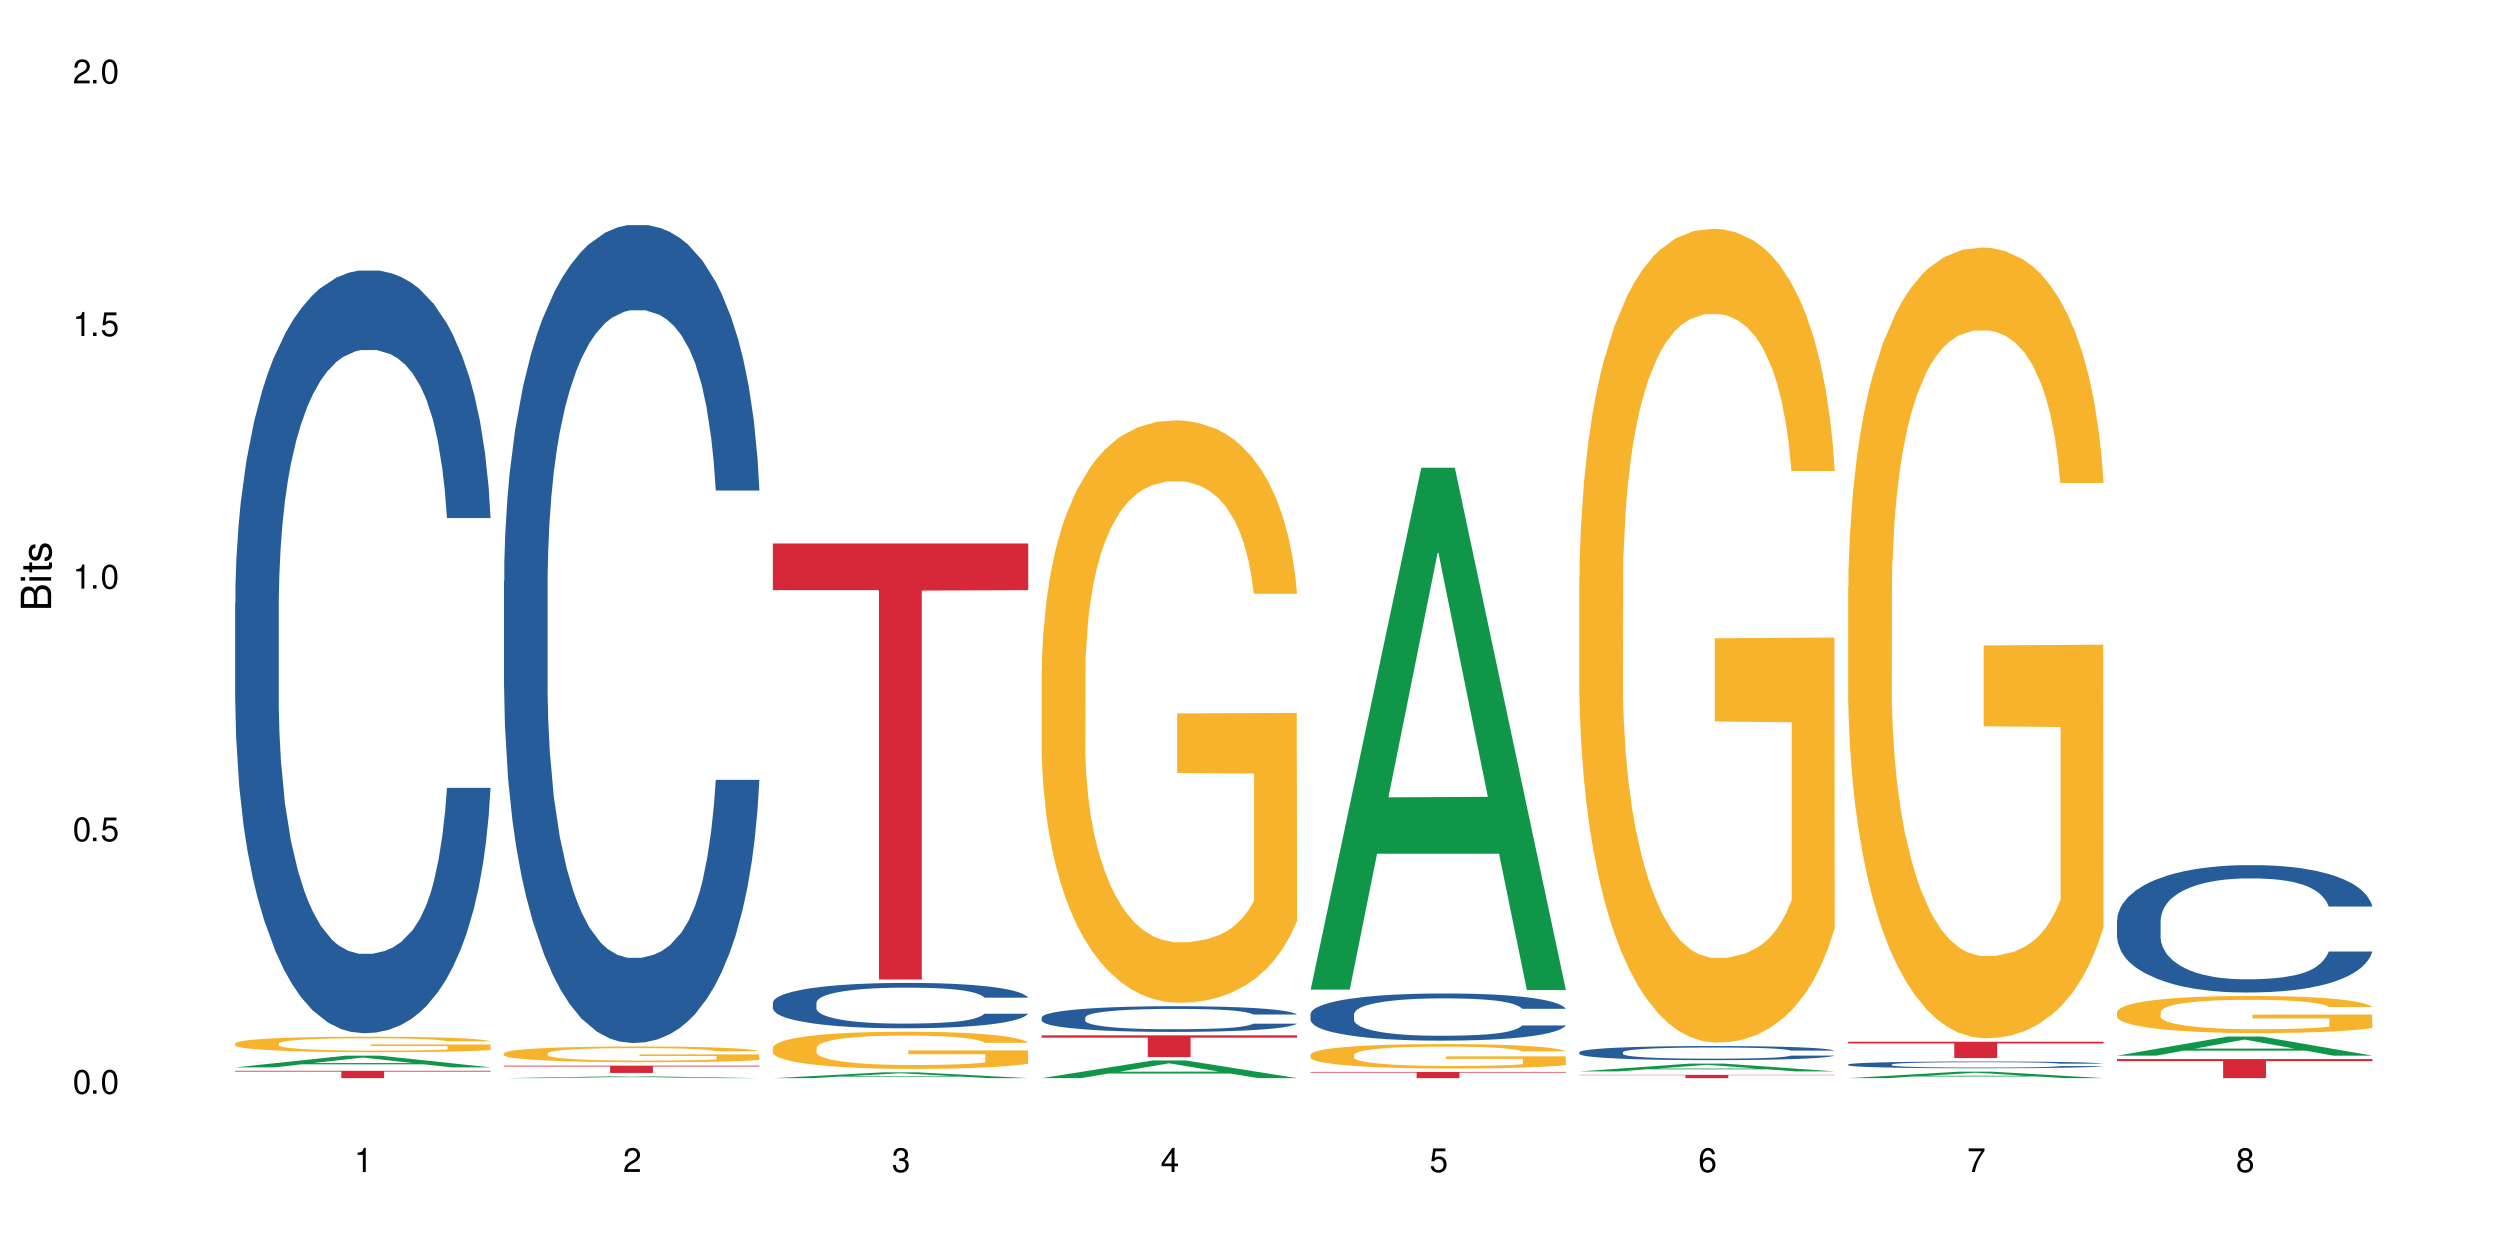 <?xml version="1.0" encoding="UTF-8"?>
<svg xmlns="http://www.w3.org/2000/svg" xmlns:xlink="http://www.w3.org/1999/xlink" width="720" height="360" viewBox="0 0 720 360">
<defs>
<g>
<g id="glyph-0-0">
</g>
<g id="glyph-0-1">
<path d="M 2.641 -6.938 C 2 -6.938 1.422 -6.656 1.078 -6.172 C 0.641 -5.562 0.406 -4.641 0.406 -3.359 C 0.406 -1.016 1.188 0.219 2.641 0.219 C 4.078 0.219 4.859 -1.016 4.859 -3.297 C 4.859 -4.641 4.656 -5.547 4.203 -6.172 C 3.844 -6.656 3.281 -6.938 2.641 -6.938 Z M 2.641 -6.188 C 3.547 -6.188 4 -5.25 4 -3.375 C 4 -1.406 3.562 -0.484 2.625 -0.484 C 1.734 -0.484 1.281 -1.438 1.281 -3.344 C 1.281 -5.25 1.734 -6.188 2.641 -6.188 Z M 2.641 -6.188 "/>
</g>
<g id="glyph-0-2">
<path d="M 1.828 -1 L 0.828 -1 L 0.828 0 L 1.828 0 Z M 1.828 -1 "/>
</g>
<g id="glyph-0-3">
<path d="M 4.562 -6.797 L 1.062 -6.797 L 0.547 -3.094 L 1.328 -3.094 C 1.719 -3.562 2.047 -3.734 2.578 -3.734 C 3.484 -3.734 4.062 -3.109 4.062 -2.094 C 4.062 -1.125 3.484 -0.531 2.578 -0.531 C 1.828 -0.531 1.375 -0.906 1.188 -1.672 L 0.328 -1.672 C 0.453 -1.109 0.547 -0.844 0.75 -0.594 C 1.125 -0.078 1.828 0.219 2.594 0.219 C 3.969 0.219 4.922 -0.781 4.922 -2.219 C 4.922 -3.562 4.031 -4.484 2.719 -4.484 C 2.25 -4.484 1.859 -4.359 1.469 -4.062 L 1.734 -5.969 L 4.562 -5.969 Z M 4.562 -6.797 "/>
</g>
<g id="glyph-0-4">
<path d="M 2.484 -4.938 L 2.484 0 L 3.328 0 L 3.328 -6.938 L 2.766 -6.938 C 2.469 -5.875 2.281 -5.734 0.984 -5.562 L 0.984 -4.938 Z M 2.484 -4.938 "/>
</g>
<g id="glyph-0-5">
<path d="M 4.859 -0.828 L 1.281 -0.828 C 1.359 -1.406 1.672 -1.781 2.5 -2.281 L 3.469 -2.828 C 4.406 -3.344 4.906 -4.062 4.906 -4.906 C 4.906 -5.484 4.672 -6.031 4.266 -6.406 C 3.859 -6.766 3.375 -6.938 2.719 -6.938 C 1.859 -6.938 1.219 -6.625 0.844 -6.031 C 0.609 -5.672 0.5 -5.234 0.484 -4.531 L 1.328 -4.531 C 1.359 -5.016 1.406 -5.281 1.531 -5.516 C 1.75 -5.938 2.188 -6.203 2.703 -6.203 C 3.469 -6.203 4.031 -5.641 4.031 -4.891 C 4.031 -4.344 3.719 -3.859 3.125 -3.516 L 2.234 -3 C 0.812 -2.172 0.406 -1.531 0.328 -0.016 L 4.859 -0.016 Z M 4.859 -0.828 "/>
</g>
<g id="glyph-0-6">
<path d="M 2.125 -3.188 L 2.578 -3.188 C 3.5 -3.188 3.984 -2.766 3.984 -1.922 C 3.984 -1.062 3.469 -0.531 2.594 -0.531 C 1.656 -0.531 1.203 -1 1.156 -2.016 L 0.312 -2.016 C 0.344 -1.453 0.438 -1.094 0.609 -0.781 C 0.953 -0.109 1.625 0.219 2.547 0.219 C 3.953 0.219 4.859 -0.625 4.859 -1.938 C 4.859 -2.828 4.516 -3.297 3.703 -3.594 C 4.344 -3.844 4.656 -4.328 4.656 -5.031 C 4.656 -6.219 3.875 -6.938 2.578 -6.938 C 1.203 -6.938 0.484 -6.172 0.453 -4.703 L 1.297 -4.703 C 1.312 -5.125 1.344 -5.359 1.453 -5.578 C 1.641 -5.969 2.062 -6.203 2.594 -6.203 C 3.344 -6.203 3.797 -5.75 3.797 -5 C 3.797 -4.516 3.609 -4.219 3.25 -4.047 C 3.016 -3.953 2.703 -3.922 2.125 -3.906 Z M 2.125 -3.188 "/>
</g>
<g id="glyph-0-7">
<path d="M 3.141 -1.672 L 3.141 0 L 3.984 0 L 3.984 -1.672 L 4.984 -1.672 L 4.984 -2.438 L 3.984 -2.438 L 3.984 -6.938 L 3.359 -6.938 L 0.266 -2.578 L 0.266 -1.672 Z M 3.141 -2.438 L 1 -2.438 L 3.141 -5.5 Z M 3.141 -2.438 "/>
</g>
<g id="glyph-0-8">
<path d="M 4.781 -5.125 C 4.609 -6.266 3.891 -6.938 2.844 -6.938 C 2.094 -6.938 1.422 -6.578 1.031 -5.953 C 0.594 -5.266 0.406 -4.422 0.406 -3.172 C 0.406 -2 0.578 -1.25 0.984 -0.641 C 1.359 -0.078 1.953 0.219 2.703 0.219 C 3.984 0.219 4.922 -0.75 4.922 -2.094 C 4.922 -3.375 4.062 -4.281 2.844 -4.281 C 2.172 -4.281 1.641 -4.031 1.281 -3.516 C 1.281 -5.234 1.828 -6.188 2.797 -6.188 C 3.391 -6.188 3.797 -5.797 3.938 -5.125 Z M 2.734 -3.531 C 3.547 -3.531 4.062 -2.953 4.062 -2.031 C 4.062 -1.156 3.484 -0.531 2.703 -0.531 C 1.922 -0.531 1.328 -1.188 1.328 -2.078 C 1.328 -2.938 1.906 -3.531 2.734 -3.531 Z M 2.734 -3.531 "/>
</g>
<g id="glyph-0-9">
<path d="M 4.984 -6.797 L 0.438 -6.797 L 0.438 -5.969 L 4.109 -5.969 C 2.5 -3.656 1.828 -2.234 1.328 0 L 2.219 0 C 2.594 -2.172 3.453 -4.047 4.984 -6.094 Z M 4.984 -6.797 "/>
</g>
<g id="glyph-0-10">
<path d="M 3.75 -3.656 C 4.469 -4.094 4.688 -4.438 4.688 -5.078 C 4.688 -6.172 3.844 -6.938 2.641 -6.938 C 1.438 -6.938 0.594 -6.172 0.594 -5.094 C 0.594 -4.438 0.812 -4.094 1.516 -3.656 C 0.734 -3.266 0.359 -2.703 0.359 -1.922 C 0.359 -0.656 1.281 0.219 2.641 0.219 C 3.984 0.219 4.922 -0.656 4.922 -1.922 C 4.922 -2.703 4.531 -3.266 3.75 -3.656 Z M 2.641 -6.188 C 3.359 -6.188 3.812 -5.75 3.812 -5.062 C 3.812 -4.406 3.344 -3.984 2.641 -3.984 C 1.922 -3.984 1.453 -4.406 1.453 -5.078 C 1.453 -5.75 1.922 -6.188 2.641 -6.188 Z M 2.641 -3.266 C 3.484 -3.266 4.062 -2.719 4.062 -1.906 C 4.062 -1.078 3.484 -0.531 2.625 -0.531 C 1.797 -0.531 1.219 -1.094 1.219 -1.906 C 1.219 -2.719 1.781 -3.266 2.641 -3.266 Z M 2.641 -3.266 "/>
</g>
<g id="glyph-1-0">
</g>
<g id="glyph-1-1">
<path d="M 0 -0.953 L 0 -4.891 C 0 -5.719 -0.234 -6.344 -0.734 -6.797 C -1.188 -7.234 -1.812 -7.469 -2.5 -7.469 C -3.547 -7.469 -4.188 -7 -4.625 -5.875 C -4.984 -6.688 -5.625 -7.094 -6.531 -7.094 C -7.172 -7.094 -7.734 -6.859 -8.141 -6.391 C -8.562 -5.922 -8.75 -5.344 -8.75 -4.5 L -8.75 -0.953 Z M -4.984 -2.062 L -7.766 -2.062 L -7.766 -4.219 C -7.766 -4.844 -7.688 -5.203 -7.453 -5.5 C -7.219 -5.812 -6.859 -5.969 -6.375 -5.969 C -5.891 -5.969 -5.531 -5.812 -5.297 -5.5 C -5.062 -5.203 -4.984 -4.844 -4.984 -4.219 Z M -0.984 -2.062 L -4 -2.062 L -4 -4.781 C -4 -5.766 -3.438 -6.359 -2.484 -6.359 C -1.547 -6.359 -0.984 -5.766 -0.984 -4.781 Z M -0.984 -2.062 "/>
</g>
<g id="glyph-1-2">
<path d="M -6.281 -1.797 L -6.281 -0.797 L 0 -0.797 L 0 -1.797 Z M -8.75 -1.797 L -8.75 -0.797 L -7.484 -0.797 L -7.484 -1.797 Z M -8.75 -1.797 "/>
</g>
<g id="glyph-1-3">
<path d="M -6.281 -3.047 L -6.281 -2.016 L -8.016 -2.016 L -8.016 -1.016 L -6.281 -1.016 L -6.281 -0.172 L -5.469 -0.172 L -5.469 -1.016 L -0.719 -1.016 C -0.078 -1.016 0.281 -1.453 0.281 -2.234 C 0.281 -2.5 0.25 -2.719 0.188 -3.047 L -0.641 -3.047 C -0.609 -2.906 -0.594 -2.766 -0.594 -2.562 C -0.594 -2.141 -0.719 -2.016 -1.156 -2.016 L -5.469 -2.016 L -5.469 -3.047 Z M -6.281 -3.047 "/>
</g>
<g id="glyph-1-4">
<path d="M -4.531 -5.25 C -5.766 -5.25 -6.469 -4.422 -6.469 -2.969 C -6.469 -1.516 -5.719 -0.562 -4.547 -0.562 C -3.562 -0.562 -3.094 -1.062 -2.734 -2.562 L -2.516 -3.484 C -2.344 -4.188 -2.094 -4.469 -1.641 -4.469 C -1.047 -4.469 -0.641 -3.875 -0.641 -3 C -0.641 -2.453 -0.797 -2 -1.062 -1.75 C -1.25 -1.594 -1.422 -1.531 -1.875 -1.469 L -1.875 -0.406 C -0.422 -0.453 0.281 -1.266 0.281 -2.922 C 0.281 -4.5 -0.5 -5.516 -1.719 -5.516 C -2.656 -5.516 -3.172 -4.984 -3.469 -3.734 L -3.703 -2.766 C -3.891 -1.953 -4.156 -1.609 -4.594 -1.609 C -5.188 -1.609 -5.547 -2.125 -5.547 -2.938 C -5.547 -3.75 -5.203 -4.172 -4.531 -4.203 Z M -4.531 -5.25 "/>
</g>
</g>
</defs>
<rect x="-72" y="-36" width="864" height="432" fill="rgb(100%, 100%, 100%)" fill-opacity="1"/>
<path fill-rule="nonzero" fill="rgb(6.275%, 58.824%, 28.235%)" fill-opacity="1" d="M 67.73 307.402 L 67.809 307.398 L 99.637 304.027 L 109.301 304.027 L 141.281 307.402 L 130.047 307.402 L 122.031 306.523 L 86.906 306.523 L 79.047 307.402 L 67.73 307.402 L 90.285 306.156 L 118.809 306.156 L 104.586 304.578 L 104.43 304.574 L 104.27 304.586 L 90.207 306.156 L 90.285 306.156 Z M 67.73 307.402 "/>
<path fill-rule="nonzero" fill="rgb(14.51%, 36.078%, 60%)" fill-opacity="1" d="M 67.73 173.496 L 67.82 173.297 L 67.82 168.477 L 68.09 160.848 L 68.719 151.211 L 69.344 144.586 L 70.961 132.738 L 73.203 121.297 L 75.535 112.461 L 77.238 107.242 L 78.766 103.227 L 82.262 95.797 L 84.504 91.98 L 86.926 88.57 L 89.887 85.156 L 92.039 83.148 L 96.883 79.938 L 100.469 78.531 L 103.25 77.93 L 109.262 77.93 L 112.848 78.73 L 115.449 79.734 L 118.32 81.34 L 120.742 83.148 L 124.957 87.566 L 128.727 93.188 L 130.43 96.398 L 133.121 102.625 L 135.184 108.645 L 136.617 113.867 L 138.234 121.297 L 139.668 130.328 L 140.746 140.57 L 141.281 149.203 L 128.727 149.203 L 128.098 141.172 L 127.379 134.949 L 126.035 126.715 L 124.688 120.895 L 122.805 115.07 L 121.102 111.258 L 118.77 107.441 L 116.707 105.031 L 114.555 103.227 L 112.488 102.02 L 108.543 100.816 L 103.969 100.816 L 102.266 101.219 L 98.766 102.824 L 96.883 104.23 L 94.191 107.039 L 92.309 109.648 L 90.066 113.664 L 88.539 117.078 L 86.656 122.301 L 85.312 126.918 L 83.785 133.543 L 82.891 138.562 L 82.082 144.184 L 81.363 150.809 L 80.828 157.836 L 80.469 165.266 L 80.289 172.492 L 80.289 203.613 L 80.469 210.84 L 80.918 219.273 L 82.082 231.52 L 83.785 242.16 L 85.762 250.594 L 87.645 256.617 L 88.719 259.43 L 90.156 262.641 L 92.398 266.656 L 95.629 270.672 L 97.512 272.277 L 100.383 273.883 L 103.34 274.688 L 107.289 274.688 L 110.785 273.883 L 113.117 272.879 L 115.539 271.273 L 118.859 267.859 L 120.922 264.648 L 122.715 260.832 L 124.062 257.02 L 124.957 253.805 L 126.305 247.582 L 127.379 240.758 L 128.188 233.73 L 128.727 226.902 L 141.281 226.902 L 140.746 234.934 L 139.938 242.766 L 139.129 248.586 L 137.875 255.613 L 136.441 261.836 L 134.375 268.863 L 132.672 273.48 L 130.43 278.5 L 128.367 282.316 L 126.125 285.73 L 122.805 289.746 L 120.652 291.754 L 118.32 293.559 L 115.539 295.164 L 112.043 296.57 L 108.273 297.375 L 104.777 297.574 L 101.008 297.172 L 98.227 296.371 L 94.551 294.562 L 89.977 290.949 L 86.656 287.137 L 84.055 283.32 L 81.812 279.305 L 79.301 273.883 L 76.074 265.051 L 74.098 258.223 L 72.754 252.602 L 71.23 244.77 L 70.152 237.746 L 68.898 226.5 L 68 212.246 L 67.73 201.203 Z M 67.73 173.496 "/>
<path fill-rule="nonzero" fill="rgb(96.863%, 70.196%, 16.863%)" fill-opacity="1" d="M 67.73 300.48 L 67.82 300.477 L 67.82 300.395 L 68.18 300.211 L 69.078 299.957 L 70.242 299.746 L 71.5 299.586 L 72.305 299.5 L 73.652 299.375 L 74.816 299.285 L 77.777 299.102 L 81.543 298.93 L 83.609 298.855 L 85.941 298.785 L 89.258 298.711 L 90.785 298.68 L 95.449 298.613 L 100.738 298.574 L 106.57 298.562 L 109.262 298.566 L 112.938 298.582 L 117.961 298.629 L 120.832 298.668 L 123.074 298.711 L 125.406 298.762 L 128.277 298.844 L 130.969 298.941 L 133.121 299.039 L 135.273 299.164 L 137.066 299.293 L 138.594 299.438 L 139.938 299.609 L 140.746 299.75 L 141.281 299.895 L 128.816 299.895 L 128.098 299.75 L 127.289 299.641 L 125.945 299.508 L 124.598 299.41 L 123.254 299.332 L 120.742 299.223 L 118.59 299.16 L 115.898 299.102 L 113.297 299.066 L 110.336 299.039 L 108.543 299.031 L 103.789 299.031 L 99.484 299.062 L 96.973 299.094 L 95.18 299.125 L 92.668 299.188 L 91.141 299.238 L 90.246 299.27 L 87.555 299.395 L 85.762 299.512 L 84.773 299.59 L 83.52 299.711 L 82.621 299.82 L 81.633 299.984 L 81.098 300.109 L 80.379 300.387 L 80.289 301.121 L 80.559 301.277 L 81.098 301.445 L 81.812 301.594 L 82.891 301.746 L 83.965 301.867 L 85.852 302.027 L 87.465 302.133 L 88.719 302.203 L 91.141 302.312 L 92.129 302.348 L 94.461 302.422 L 96.883 302.48 L 99.844 302.527 L 102.086 302.555 L 105.672 302.574 L 110.246 302.574 L 115.629 302.551 L 119.039 302.516 L 121.371 302.484 L 122.895 302.453 L 124.777 302.41 L 126.125 302.371 L 127.379 302.324 L 128.906 302.254 L 128.906 301.277 L 106.75 301.273 L 106.75 300.816 L 141.195 300.812 L 141.281 302.41 L 139.398 302.52 L 137.066 302.625 L 134.824 302.707 L 132.492 302.777 L 129.176 302.855 L 126.484 302.906 L 122.355 302.961 L 118.59 303 L 114.645 303.023 L 111.145 303.035 L 107.02 303.039 L 103.34 303.031 L 99.395 303.008 L 96.254 302.973 L 93.383 302.934 L 90.516 302.879 L 86.926 302.793 L 84.594 302.727 L 82.172 302.641 L 79.75 302.535 L 77.598 302.426 L 76.164 302.34 L 74.727 302.242 L 73.203 302.121 L 71.766 301.98 L 70.691 301.855 L 69.703 301.711 L 68.988 301.574 L 68.27 301.391 L 67.91 301.246 L 67.73 301.117 Z M 67.73 300.48 "/>
<path fill-rule="nonzero" fill="rgb(83.922%, 15.686%, 22.353%)" fill-opacity="1" d="M 67.73 308.391 L 141.281 308.391 L 141.281 308.617 L 110.629 308.621 L 110.629 310.508 L 98.297 310.508 L 98.297 308.621 L 98.117 308.617 L 67.73 308.617 Z M 67.73 308.391 "/>
<path fill-rule="nonzero" fill="rgb(6.275%, 58.824%, 28.235%)" fill-opacity="1" d="M 145.156 310.508 L 145.234 310.508 L 177.059 309.98 L 186.723 309.98 L 218.707 310.508 L 207.469 310.508 L 199.453 310.371 L 164.328 310.371 L 156.469 310.508 L 145.156 310.508 L 167.707 310.316 L 196.23 310.312 L 182.008 310.066 L 181.695 310.066 L 167.629 310.312 L 167.707 310.316 Z M 145.156 310.508 "/>
<path fill-rule="nonzero" fill="rgb(14.51%, 36.078%, 60%)" fill-opacity="1" d="M 145.156 167.328 L 145.242 167.113 L 145.242 161.945 L 145.512 153.762 L 146.141 143.43 L 146.77 136.32 L 148.383 123.617 L 150.625 111.344 L 152.957 101.871 L 154.664 96.273 L 156.188 91.965 L 159.684 83.996 L 161.93 79.906 L 164.352 76.246 L 167.309 72.586 L 169.461 70.434 L 174.305 66.988 L 177.895 65.48 L 180.676 64.836 L 186.684 64.836 L 190.273 65.695 L 192.875 66.773 L 195.742 68.496 L 198.164 70.434 L 202.383 75.168 L 206.148 81.199 L 207.852 84.645 L 210.543 91.32 L 212.605 97.777 L 214.043 103.379 L 215.656 111.344 L 217.094 121.035 L 218.168 132.016 L 218.707 141.273 L 206.148 141.273 L 205.52 132.66 L 204.805 125.988 L 203.457 117.156 L 202.113 110.914 L 200.23 104.668 L 198.523 100.578 L 196.191 96.488 L 194.129 93.902 L 191.977 91.965 L 189.914 90.672 L 185.969 89.383 L 181.391 89.383 L 179.688 89.812 L 176.191 91.535 L 174.305 93.043 L 171.613 96.055 L 169.73 98.855 L 167.488 103.16 L 165.965 106.824 L 164.082 112.422 L 162.734 117.375 L 161.211 124.48 L 160.312 129.863 L 159.508 135.891 L 158.789 142.996 L 158.25 150.535 L 157.891 158.5 L 157.711 166.254 L 157.711 199.629 L 157.891 207.379 L 158.34 216.422 L 159.508 229.559 L 161.211 240.969 L 163.184 250.016 L 165.066 256.473 L 166.145 259.488 L 167.578 262.934 L 169.82 267.238 L 173.051 271.547 L 174.934 273.27 L 177.805 274.992 L 180.766 275.852 L 184.711 275.852 L 188.211 274.992 L 190.543 273.914 L 192.965 272.191 L 196.281 268.531 L 198.344 265.086 L 200.141 260.996 L 201.484 256.902 L 202.383 253.457 L 203.727 246.785 L 204.805 239.461 L 205.609 231.926 L 206.148 224.605 L 218.707 224.605 L 218.168 233.219 L 217.359 241.617 L 216.555 247.859 L 215.297 255.398 L 213.863 262.07 L 211.801 269.609 L 210.094 274.562 L 207.852 279.945 L 205.789 284.035 L 203.547 287.695 L 200.23 292.004 L 198.074 294.156 L 195.742 296.094 L 192.965 297.816 L 189.465 299.324 L 185.699 300.184 L 182.199 300.398 L 178.434 299.969 L 175.652 299.109 L 171.973 297.172 L 167.398 293.293 L 164.082 289.203 L 161.48 285.113 L 159.238 280.805 L 156.727 274.992 L 153.496 265.516 L 151.523 258.195 L 150.176 252.168 L 148.652 243.77 L 147.574 236.234 L 146.32 224.176 L 145.422 208.887 L 145.156 197.043 Z M 145.156 167.328 "/>
<path fill-rule="nonzero" fill="rgb(96.863%, 70.196%, 16.863%)" fill-opacity="1" d="M 145.156 303.328 L 145.242 303.324 L 145.242 303.242 L 145.602 303.055 L 146.5 302.801 L 147.664 302.586 L 148.922 302.422 L 149.73 302.336 L 151.074 302.211 L 152.242 302.121 L 155.199 301.934 L 158.969 301.758 L 161.031 301.684 L 163.363 301.613 L 166.684 301.535 L 168.207 301.508 L 172.871 301.441 L 178.164 301.398 L 183.992 301.387 L 186.684 301.391 L 190.363 301.406 L 195.387 301.453 L 198.254 301.496 L 200.496 301.535 L 202.828 301.59 L 205.699 301.672 L 208.391 301.773 L 210.543 301.871 L 212.695 301.996 L 214.492 302.129 L 216.016 302.273 L 217.359 302.445 L 218.168 302.594 L 218.707 302.738 L 206.238 302.738 L 205.52 302.594 L 204.715 302.48 L 203.367 302.344 L 202.023 302.242 L 200.676 302.164 L 198.164 302.059 L 196.012 301.992 L 193.32 301.934 L 190.723 301.895 L 187.762 301.871 L 185.969 301.863 L 181.211 301.863 L 176.906 301.891 L 174.395 301.926 L 172.602 301.957 L 170.09 302.02 L 168.566 302.07 L 167.668 302.102 L 164.977 302.23 L 163.184 302.348 L 162.195 302.426 L 160.941 302.551 L 160.043 302.664 L 159.059 302.828 L 158.52 302.953 L 157.801 303.234 L 157.711 303.98 L 157.98 304.137 L 158.52 304.305 L 159.238 304.457 L 160.312 304.613 L 161.391 304.734 L 163.273 304.895 L 164.887 305.004 L 166.145 305.074 L 168.566 305.184 L 169.551 305.223 L 171.883 305.297 L 174.305 305.355 L 177.266 305.402 L 179.508 305.43 L 183.098 305.449 L 187.672 305.449 L 193.055 305.426 L 196.461 305.391 L 198.793 305.359 L 200.32 305.328 L 202.203 305.285 L 203.547 305.242 L 204.805 305.195 L 206.328 305.125 L 206.328 304.137 L 184.172 304.133 L 184.172 303.668 L 218.617 303.664 L 218.707 305.285 L 216.824 305.395 L 214.492 305.504 L 212.25 305.586 L 209.918 305.656 L 206.598 305.734 L 203.906 305.785 L 199.781 305.844 L 196.012 305.879 L 192.066 305.906 L 188.566 305.918 L 184.441 305.922 L 180.766 305.914 L 176.816 305.891 L 173.68 305.855 L 170.809 305.812 L 167.938 305.762 L 164.352 305.672 L 162.016 305.602 L 159.594 305.516 L 157.172 305.414 L 155.02 305.301 L 153.586 305.215 L 152.152 305.113 L 150.625 304.988 L 149.191 304.848 L 148.113 304.723 L 147.129 304.574 L 146.41 304.438 L 145.691 304.254 L 145.332 304.105 L 145.156 303.977 Z M 145.156 303.328 "/>
<path fill-rule="nonzero" fill="rgb(83.922%, 15.686%, 22.353%)" fill-opacity="1" d="M 145.156 306.91 L 218.707 306.91 L 218.707 307.133 L 188.051 307.133 L 188.051 308.996 L 175.719 308.996 L 175.719 307.137 L 175.539 307.133 L 145.156 307.133 Z M 145.156 306.91 "/>
<path fill-rule="nonzero" fill="rgb(6.275%, 58.824%, 28.235%)" fill-opacity="1" d="M 222.578 310.508 L 222.656 310.508 L 254.48 308.824 L 264.148 308.824 L 296.129 310.508 L 284.895 310.508 L 276.879 310.07 L 241.75 310.07 L 233.895 310.508 L 222.578 310.508 L 245.129 309.887 L 273.656 309.887 L 259.434 309.098 L 259.273 309.098 L 259.117 309.102 L 245.051 309.887 L 245.129 309.887 Z M 222.578 310.508 "/>
<path fill-rule="nonzero" fill="rgb(14.51%, 36.078%, 60%)" fill-opacity="1" d="M 222.578 288.773 L 222.668 288.762 L 222.668 288.473 L 222.938 288.02 L 223.562 287.445 L 224.191 287.055 L 225.809 286.348 L 228.051 285.668 L 230.383 285.145 L 232.086 284.832 L 233.609 284.594 L 237.109 284.152 L 239.352 283.926 L 241.773 283.723 L 244.734 283.52 L 246.887 283.398 L 251.73 283.207 L 255.316 283.125 L 258.098 283.09 L 264.109 283.09 L 267.695 283.137 L 270.297 283.195 L 273.168 283.293 L 275.59 283.398 L 279.805 283.664 L 283.57 283.996 L 285.277 284.188 L 287.969 284.559 L 290.031 284.918 L 291.465 285.227 L 293.082 285.668 L 294.516 286.207 L 295.59 286.812 L 296.129 287.328 L 283.57 287.328 L 282.945 286.852 L 282.227 286.48 L 280.883 285.992 L 279.535 285.645 L 277.652 285.297 L 275.949 285.07 L 273.617 284.844 L 271.551 284.703 L 269.398 284.594 L 267.336 284.523 L 263.391 284.449 L 258.816 284.449 L 257.109 284.473 L 253.613 284.57 L 251.73 284.652 L 249.039 284.82 L 247.156 284.977 L 244.914 285.215 L 243.387 285.418 L 241.504 285.727 L 240.16 286.004 L 238.633 286.395 L 237.738 286.695 L 236.93 287.027 L 236.211 287.422 L 235.672 287.84 L 235.316 288.281 L 235.137 288.711 L 235.137 290.562 L 235.316 290.992 L 235.762 291.492 L 236.93 292.223 L 238.633 292.855 L 240.605 293.355 L 242.492 293.715 L 243.566 293.883 L 245.004 294.074 L 247.246 294.312 L 250.473 294.551 L 252.355 294.645 L 255.227 294.742 L 258.188 294.789 L 262.133 294.789 L 265.633 294.742 L 267.965 294.68 L 270.387 294.586 L 273.707 294.383 L 275.77 294.191 L 277.562 293.965 L 278.906 293.738 L 279.805 293.547 L 281.148 293.176 L 282.227 292.77 L 283.035 292.352 L 283.57 291.949 L 296.129 291.949 L 295.59 292.426 L 294.785 292.891 L 293.977 293.238 L 292.723 293.656 L 291.285 294.023 L 289.223 294.441 L 287.52 294.719 L 285.277 295.016 L 283.215 295.242 L 280.973 295.445 L 277.652 295.684 L 275.5 295.805 L 273.168 295.91 L 270.387 296.008 L 266.887 296.09 L 263.121 296.137 L 259.621 296.148 L 255.855 296.125 L 253.074 296.078 L 249.398 295.969 L 244.824 295.754 L 241.504 295.527 L 238.902 295.301 L 236.66 295.062 L 234.148 294.742 L 230.918 294.215 L 228.945 293.809 L 227.602 293.477 L 226.074 293.012 L 225 292.594 L 223.742 291.922 L 222.848 291.074 L 222.578 290.418 Z M 222.578 288.773 "/>
<path fill-rule="nonzero" fill="rgb(96.863%, 70.196%, 16.863%)" fill-opacity="1" d="M 222.578 301.719 L 222.668 301.711 L 222.668 301.516 L 223.027 301.074 L 223.922 300.469 L 225.09 299.969 L 226.344 299.578 L 227.152 299.375 L 228.496 299.082 L 229.664 298.867 L 232.625 298.426 L 236.391 298.016 L 238.453 297.84 L 240.785 297.676 L 244.105 297.488 L 245.629 297.418 L 250.293 297.262 L 255.586 297.164 L 261.418 297.137 L 264.109 297.145 L 267.785 297.184 L 272.809 297.293 L 275.68 297.391 L 277.922 297.488 L 280.254 297.613 L 283.125 297.812 L 285.816 298.047 L 287.969 298.281 L 290.121 298.574 L 291.914 298.887 L 293.438 299.227 L 294.785 299.637 L 295.59 299.98 L 296.129 300.32 L 283.66 300.32 L 282.945 299.98 L 282.137 299.715 L 280.793 299.395 L 279.445 299.16 L 278.102 298.973 L 275.59 298.719 L 273.438 298.562 L 270.746 298.426 L 268.145 298.34 L 265.184 298.281 L 263.391 298.262 L 258.637 298.262 L 254.332 298.328 L 251.82 298.406 L 250.023 298.484 L 247.512 298.633 L 245.988 298.75 L 245.094 298.828 L 242.402 299.129 L 240.605 299.402 L 239.621 299.59 L 238.363 299.883 L 237.469 300.145 L 236.48 300.535 L 235.941 300.828 L 235.227 301.496 L 235.137 303.254 L 235.406 303.625 L 235.941 304.023 L 236.66 304.375 L 237.738 304.75 L 238.812 305.031 L 240.695 305.414 L 242.312 305.668 L 243.566 305.832 L 245.988 306.098 L 246.977 306.184 L 249.309 306.359 L 251.73 306.496 L 254.691 306.613 L 256.934 306.672 L 260.52 306.723 L 265.094 306.723 L 270.477 306.664 L 273.887 306.586 L 276.219 306.508 L 277.742 306.438 L 279.625 306.332 L 280.973 306.234 L 282.227 306.125 L 283.75 305.961 L 283.75 303.625 L 261.598 303.613 L 261.598 302.52 L 296.039 302.512 L 296.129 306.332 L 294.246 306.594 L 291.914 306.848 L 289.672 307.043 L 287.34 307.211 L 284.02 307.395 L 281.328 307.512 L 277.203 307.648 L 273.438 307.738 L 269.488 307.797 L 265.992 307.824 L 261.867 307.836 L 258.188 307.816 L 254.242 307.758 L 251.102 307.68 L 248.23 307.582 L 245.359 307.453 L 241.773 307.25 L 239.441 307.082 L 237.02 306.879 L 234.598 306.633 L 232.445 306.371 L 231.008 306.164 L 229.574 305.93 L 228.051 305.637 L 226.613 305.305 L 225.539 305.004 L 224.551 304.66 L 223.832 304.336 L 223.117 303.898 L 222.758 303.547 L 222.578 303.242 Z M 222.578 301.719 "/>
<path fill-rule="nonzero" fill="rgb(83.922%, 15.686%, 22.353%)" fill-opacity="1" d="M 222.578 156.523 L 296.129 156.523 L 296.129 169.965 L 265.477 170.086 L 265.477 282.102 L 253.141 282.102 L 253.141 170.203 L 252.965 169.965 L 222.578 169.965 Z M 222.578 156.523 "/>
<path fill-rule="nonzero" fill="rgb(6.275%, 58.824%, 28.235%)" fill-opacity="1" d="M 300 310.504 L 300.078 310.5 L 331.906 305.422 L 341.57 305.422 L 373.555 310.508 L 362.316 310.508 L 354.301 309.18 L 319.176 309.18 L 311.316 310.504 L 300 310.504 L 322.555 308.633 L 351.078 308.629 L 336.855 306.254 L 336.699 306.25 L 336.543 306.262 L 322.477 308.629 L 322.555 308.633 Z M 300 310.504 "/>
<path fill-rule="nonzero" fill="rgb(14.51%, 36.078%, 60%)" fill-opacity="1" d="M 300 293.012 L 300.09 293.004 L 300.09 292.844 L 300.359 292.586 L 300.988 292.262 L 301.617 292.039 L 303.23 291.641 L 305.473 291.254 L 307.805 290.957 L 309.508 290.781 L 311.035 290.645 L 314.531 290.395 L 316.773 290.266 L 319.195 290.152 L 322.156 290.039 L 324.309 289.969 L 329.152 289.863 L 332.742 289.812 L 335.52 289.793 L 341.531 289.793 L 345.117 289.82 L 347.719 289.855 L 350.59 289.91 L 353.012 289.969 L 357.227 290.117 L 360.996 290.309 L 362.699 290.414 L 365.391 290.625 L 367.453 290.828 L 368.891 291.004 L 370.504 291.254 L 371.938 291.559 L 373.016 291.902 L 373.555 292.195 L 360.996 292.195 L 360.367 291.922 L 359.648 291.715 L 358.305 291.438 L 356.961 291.242 L 355.074 291.043 L 353.371 290.918 L 351.039 290.789 L 348.977 290.707 L 346.824 290.645 L 344.762 290.605 L 340.812 290.566 L 336.238 290.566 L 334.535 290.578 L 331.035 290.633 L 329.152 290.68 L 326.461 290.773 L 324.578 290.863 L 322.336 290.996 L 320.812 291.113 L 318.926 291.289 L 317.582 291.445 L 316.059 291.668 L 315.16 291.836 L 314.352 292.023 L 313.637 292.25 L 313.098 292.484 L 312.738 292.734 L 312.559 292.977 L 312.559 294.027 L 312.738 294.27 L 313.188 294.555 L 314.352 294.965 L 316.059 295.324 L 318.031 295.609 L 319.914 295.812 L 320.992 295.906 L 322.426 296.016 L 324.668 296.148 L 327.898 296.285 L 329.781 296.34 L 332.652 296.391 L 335.609 296.418 L 339.559 296.418 L 343.055 296.391 L 345.387 296.359 L 347.809 296.305 L 351.129 296.191 L 353.191 296.082 L 354.984 295.953 L 356.332 295.824 L 357.227 295.715 L 358.574 295.508 L 359.648 295.277 L 360.457 295.039 L 360.996 294.809 L 373.555 294.809 L 373.016 295.082 L 372.207 295.344 L 371.402 295.539 L 370.145 295.777 L 368.711 295.988 L 366.645 296.223 L 364.941 296.379 L 362.699 296.547 L 360.637 296.676 L 358.395 296.793 L 355.074 296.926 L 352.922 296.992 L 350.59 297.055 L 347.809 297.109 L 344.312 297.156 L 340.543 297.184 L 337.047 297.191 L 333.277 297.176 L 330.5 297.148 L 326.82 297.09 L 322.246 296.969 L 318.926 296.84 L 316.324 296.711 L 314.082 296.574 L 311.57 296.391 L 308.344 296.094 L 306.371 295.863 L 305.023 295.676 L 303.5 295.41 L 302.422 295.176 L 301.168 294.797 L 300.27 294.316 L 300 293.945 Z M 300 293.012 "/>
<path fill-rule="nonzero" fill="rgb(96.863%, 70.196%, 16.863%)" fill-opacity="1" d="M 300 192.902 L 300.09 192.746 L 300.09 189.684 L 300.449 182.789 L 301.348 173.289 L 302.512 165.477 L 303.77 159.348 L 304.574 156.133 L 305.922 151.535 L 307.086 148.164 L 310.047 141.27 L 313.816 134.836 L 315.879 132.078 L 318.211 129.473 L 321.527 126.562 L 323.055 125.492 L 327.719 123.039 L 333.012 121.508 L 338.84 121.047 L 341.531 121.199 L 345.207 121.812 L 350.23 123.5 L 353.102 125.031 L 355.344 126.562 L 357.676 128.555 L 360.547 131.617 L 363.238 135.297 L 365.391 138.973 L 367.543 143.57 L 369.336 148.473 L 370.863 153.832 L 372.207 160.27 L 373.016 165.629 L 373.555 170.992 L 361.086 170.992 L 360.367 165.629 L 359.559 161.492 L 358.215 156.438 L 356.871 152.762 L 355.523 149.852 L 353.012 145.867 L 350.859 143.414 L 348.168 141.27 L 345.566 139.891 L 342.609 138.973 L 340.812 138.668 L 336.059 138.668 L 331.754 139.738 L 329.242 140.965 L 327.449 142.191 L 324.938 144.488 L 323.414 146.328 L 322.516 147.551 L 319.824 152.301 L 318.031 156.59 L 317.043 159.504 L 315.789 164.098 L 314.891 168.234 L 313.902 174.363 L 313.367 178.961 L 312.648 189.379 L 312.559 216.953 L 312.828 222.777 L 313.367 229.059 L 314.082 234.574 L 315.16 240.395 L 316.234 244.836 L 318.121 250.812 L 319.734 254.797 L 320.992 257.398 L 323.414 261.535 L 324.398 262.914 L 326.73 265.672 L 329.152 267.816 L 332.113 269.656 L 334.355 270.574 L 337.941 271.344 L 342.52 271.344 L 347.898 270.422 L 351.309 269.195 L 353.641 267.973 L 355.164 266.898 L 357.047 265.215 L 358.395 263.68 L 359.648 261.996 L 361.176 259.391 L 361.176 222.777 L 339.02 222.621 L 339.02 205.465 L 373.465 205.309 L 373.555 265.215 L 371.668 269.352 L 369.336 273.332 L 367.094 276.398 L 364.762 279.004 L 361.445 281.914 L 358.754 283.75 L 354.629 285.895 L 350.859 287.273 L 346.914 288.195 L 343.414 288.652 L 339.289 288.809 L 335.609 288.5 L 331.664 287.582 L 328.523 286.355 L 325.656 284.824 L 322.785 282.832 L 319.195 279.613 L 316.863 277.012 L 314.441 273.793 L 312.02 269.965 L 309.867 265.828 L 308.434 262.609 L 306.996 258.934 L 305.473 254.336 L 304.039 249.129 L 302.961 244.379 L 301.973 239.016 L 301.258 233.961 L 300.539 227.066 L 300.18 221.551 L 300 216.801 Z M 300 192.902 "/>
<path fill-rule="nonzero" fill="rgb(83.922%, 15.686%, 22.353%)" fill-opacity="1" d="M 300 298.176 L 373.555 298.176 L 373.555 298.848 L 342.898 298.852 L 342.898 304.434 L 330.566 304.434 L 330.566 298.859 L 330.387 298.848 L 300 298.848 Z M 300 298.176 "/>
<path fill-rule="nonzero" fill="rgb(6.275%, 58.824%, 28.235%)" fill-opacity="1" d="M 377.426 285 L 377.504 284.859 L 409.328 134.703 L 418.992 134.703 L 450.977 285.141 L 439.738 285.141 L 431.723 245.871 L 396.598 245.871 L 388.738 285 L 377.426 285 L 399.977 229.629 L 428.504 229.488 L 414.277 159.285 L 414.121 159.141 L 413.965 159.566 L 399.898 229.488 L 399.977 229.629 Z M 377.426 285 "/>
<path fill-rule="nonzero" fill="rgb(14.51%, 36.078%, 60%)" fill-opacity="1" d="M 377.426 292.035 L 377.516 292.023 L 377.516 291.727 L 377.781 291.254 L 378.41 290.66 L 379.039 290.25 L 380.652 289.516 L 382.895 288.809 L 385.227 288.262 L 386.934 287.941 L 388.457 287.691 L 391.957 287.234 L 394.199 286.996 L 396.621 286.785 L 399.578 286.574 L 401.734 286.449 L 406.574 286.25 L 410.164 286.164 L 412.945 286.129 L 418.953 286.129 L 422.543 286.176 L 425.145 286.238 L 428.016 286.34 L 430.438 286.449 L 434.652 286.723 L 438.418 287.07 L 440.125 287.27 L 442.812 287.656 L 444.879 288.027 L 446.312 288.352 L 447.926 288.809 L 449.363 289.367 L 450.438 290 L 450.977 290.535 L 438.418 290.535 L 437.789 290.039 L 437.074 289.652 L 435.727 289.145 L 434.383 288.785 L 432.5 288.426 L 430.793 288.188 L 428.461 287.953 L 426.398 287.805 L 424.246 287.691 L 422.184 287.617 L 418.238 287.543 L 413.664 287.543 L 411.957 287.566 L 408.461 287.668 L 406.574 287.754 L 403.887 287.926 L 402 288.09 L 399.758 288.336 L 398.234 288.547 L 396.352 288.871 L 395.004 289.156 L 393.48 289.566 L 392.582 289.875 L 391.777 290.223 L 391.059 290.633 L 390.52 291.066 L 390.16 291.527 L 389.98 291.973 L 389.98 293.898 L 390.16 294.344 L 390.609 294.867 L 391.777 295.625 L 393.48 296.281 L 395.453 296.805 L 397.336 297.176 L 398.414 297.348 L 399.848 297.547 L 402.09 297.797 L 405.32 298.043 L 407.203 298.145 L 410.074 298.242 L 413.035 298.293 L 416.98 298.293 L 420.48 298.242 L 422.812 298.18 L 425.234 298.082 L 428.551 297.871 L 430.613 297.672 L 432.41 297.438 L 433.754 297.199 L 434.652 297 L 435.996 296.617 L 437.074 296.195 L 437.879 295.762 L 438.418 295.34 L 450.977 295.34 L 450.438 295.836 L 449.633 296.32 L 448.824 296.68 L 447.566 297.113 L 446.133 297.5 L 444.07 297.934 L 442.367 298.219 L 440.125 298.527 L 438.059 298.766 L 435.816 298.977 L 432.5 299.223 L 430.348 299.348 L 428.016 299.461 L 425.234 299.559 L 421.734 299.645 L 417.969 299.695 L 414.469 299.707 L 410.703 299.684 L 407.922 299.633 L 404.242 299.52 L 399.668 299.297 L 396.352 299.062 L 393.75 298.828 L 391.508 298.578 L 388.996 298.242 L 385.766 297.695 L 383.793 297.273 L 382.449 296.926 L 380.922 296.441 L 379.848 296.008 L 378.59 295.312 L 377.695 294.434 L 377.426 293.75 Z M 377.426 292.035 "/>
<path fill-rule="nonzero" fill="rgb(96.863%, 70.196%, 16.863%)" fill-opacity="1" d="M 377.426 303.707 L 377.516 303.699 L 377.516 303.57 L 377.871 303.281 L 378.77 302.883 L 379.938 302.559 L 381.191 302.301 L 382 302.164 L 383.344 301.973 L 384.512 301.832 L 387.469 301.543 L 391.238 301.273 L 393.301 301.156 L 395.633 301.047 L 398.953 300.926 L 400.477 300.879 L 405.141 300.777 L 410.434 300.715 L 416.262 300.695 L 418.953 300.699 L 422.633 300.727 L 427.656 300.797 L 430.527 300.859 L 432.77 300.926 L 435.102 301.008 L 437.969 301.137 L 440.66 301.293 L 442.812 301.445 L 444.969 301.637 L 446.762 301.844 L 448.285 302.07 L 449.633 302.34 L 450.438 302.562 L 450.977 302.789 L 438.508 302.789 L 437.789 302.562 L 436.984 302.391 L 435.637 302.18 L 434.293 302.023 L 432.949 301.902 L 430.438 301.734 L 428.281 301.633 L 425.594 301.543 L 422.992 301.484 L 420.031 301.445 L 418.238 301.434 L 413.484 301.434 L 409.176 301.477 L 406.664 301.527 L 404.871 301.582 L 402.359 301.676 L 400.836 301.754 L 399.938 301.805 L 397.246 302.004 L 395.453 302.184 L 394.469 302.305 L 393.211 302.5 L 392.312 302.672 L 391.328 302.93 L 390.789 303.121 L 390.07 303.559 L 389.98 304.715 L 390.25 304.961 L 390.789 305.223 L 391.508 305.453 L 392.582 305.699 L 393.66 305.883 L 395.543 306.133 L 397.156 306.301 L 398.414 306.41 L 400.836 306.586 L 401.82 306.641 L 404.156 306.758 L 406.574 306.848 L 409.535 306.926 L 411.777 306.965 L 415.367 306.996 L 419.941 306.996 L 425.324 306.957 L 428.73 306.906 L 431.062 306.855 L 432.59 306.809 L 434.473 306.738 L 435.816 306.676 L 437.074 306.602 L 438.598 306.492 L 438.598 304.961 L 416.441 304.953 L 416.441 304.234 L 450.887 304.227 L 450.977 306.738 L 449.094 306.91 L 446.762 307.078 L 444.52 307.207 L 442.188 307.316 L 438.867 307.438 L 436.176 307.516 L 432.051 307.605 L 428.281 307.664 L 424.336 307.703 L 420.84 307.723 L 416.711 307.727 L 413.035 307.715 L 409.086 307.676 L 405.949 307.625 L 403.078 307.559 L 400.207 307.477 L 396.621 307.344 L 394.289 307.234 L 391.867 307.098 L 389.445 306.938 L 387.293 306.766 L 385.855 306.629 L 384.422 306.477 L 382.895 306.281 L 381.461 306.062 L 380.383 305.863 L 379.398 305.641 L 378.68 305.43 L 377.961 305.141 L 377.605 304.906 L 377.426 304.707 Z M 377.426 303.707 "/>
<path fill-rule="nonzero" fill="rgb(83.922%, 15.686%, 22.353%)" fill-opacity="1" d="M 377.426 308.715 L 450.977 308.715 L 450.977 308.906 L 420.324 308.906 L 420.324 310.508 L 407.988 310.508 L 407.988 308.91 L 407.809 308.906 L 377.426 308.906 Z M 377.426 308.715 "/>
<path fill-rule="nonzero" fill="rgb(6.275%, 58.824%, 28.235%)" fill-opacity="1" d="M 454.848 308.562 L 454.926 308.562 L 486.75 306.309 L 496.418 306.309 L 528.398 308.566 L 517.164 308.566 L 509.148 307.977 L 474.023 307.977 L 466.164 308.562 L 454.848 308.562 L 477.402 307.734 L 505.926 307.73 L 491.703 306.676 L 491.547 306.676 L 491.387 306.68 L 477.32 307.73 L 477.402 307.734 Z M 454.848 308.562 "/>
<path fill-rule="nonzero" fill="rgb(14.51%, 36.078%, 60%)" fill-opacity="1" d="M 454.848 303.027 L 454.938 303.023 L 454.938 302.938 L 455.207 302.797 L 455.836 302.617 L 456.461 302.496 L 458.078 302.277 L 460.32 302.066 L 462.652 301.902 L 464.355 301.805 L 465.879 301.73 L 469.379 301.594 L 471.621 301.523 L 474.043 301.461 L 477.004 301.398 L 479.156 301.359 L 484 301.301 L 487.586 301.273 L 490.367 301.262 L 496.379 301.262 L 499.965 301.277 L 502.566 301.297 L 505.438 301.328 L 507.859 301.359 L 512.074 301.441 L 515.844 301.547 L 517.547 301.605 L 520.238 301.719 L 522.301 301.832 L 523.734 301.926 L 525.352 302.066 L 526.785 302.23 L 527.863 302.422 L 528.398 302.582 L 515.844 302.582 L 515.215 302.434 L 514.496 302.316 L 513.152 302.164 L 511.805 302.059 L 509.922 301.949 L 508.219 301.879 L 505.887 301.809 L 503.824 301.766 L 501.672 301.73 L 499.605 301.707 L 495.66 301.688 L 491.086 301.688 L 489.383 301.695 L 485.883 301.723 L 484 301.75 L 481.309 301.801 L 479.426 301.848 L 477.184 301.922 L 475.656 301.988 L 473.773 302.082 L 472.43 302.168 L 470.902 302.289 L 470.008 302.383 L 469.199 302.488 L 468.48 302.609 L 467.945 302.738 L 467.586 302.875 L 467.406 303.012 L 467.406 303.586 L 467.586 303.719 L 468.035 303.875 L 469.199 304.102 L 470.902 304.297 L 472.879 304.453 L 474.762 304.562 L 475.836 304.617 L 477.273 304.676 L 479.516 304.75 L 482.742 304.824 L 484.629 304.855 L 487.496 304.883 L 490.457 304.898 L 494.406 304.898 L 497.902 304.883 L 500.234 304.863 L 502.656 304.836 L 505.977 304.773 L 508.039 304.711 L 509.832 304.641 L 511.18 304.57 L 512.074 304.512 L 513.422 304.398 L 514.496 304.27 L 515.305 304.141 L 515.844 304.016 L 528.398 304.016 L 527.863 304.164 L 527.055 304.309 L 526.246 304.414 L 524.992 304.547 L 523.555 304.66 L 521.492 304.789 L 519.789 304.875 L 517.547 304.969 L 515.484 305.039 L 513.242 305.102 L 509.922 305.176 L 507.77 305.215 L 505.438 305.246 L 502.656 305.277 L 499.16 305.301 L 495.391 305.316 L 491.895 305.32 L 488.125 305.312 L 485.344 305.297 L 481.668 305.266 L 477.094 305.199 L 473.773 305.129 L 471.172 305.059 L 468.93 304.984 L 466.418 304.883 L 463.191 304.719 L 461.215 304.594 L 459.871 304.488 L 458.348 304.344 L 457.27 304.215 L 456.016 304.008 L 455.117 303.746 L 454.848 303.539 Z M 454.848 303.027 "/>
<path fill-rule="nonzero" fill="rgb(96.863%, 70.196%, 16.863%)" fill-opacity="1" d="M 454.848 166.27 L 454.938 166.055 L 454.938 161.773 L 455.297 152.141 L 456.191 138.867 L 457.359 127.949 L 458.613 119.387 L 459.422 114.891 L 460.77 108.469 L 461.934 103.758 L 464.895 94.125 L 468.66 85.133 L 470.723 81.281 L 473.055 77.641 L 476.375 73.574 L 477.898 72.074 L 482.562 68.652 L 487.855 66.512 L 493.688 65.867 L 496.379 66.082 L 500.055 66.938 L 505.078 69.293 L 507.949 71.434 L 510.191 73.574 L 512.523 76.355 L 515.395 80.641 L 518.086 85.777 L 520.238 90.914 L 522.391 97.336 L 524.184 104.188 L 525.711 111.68 L 527.055 120.672 L 527.863 128.164 L 528.398 135.656 L 515.934 135.656 L 515.215 128.164 L 514.406 122.383 L 513.062 115.32 L 511.715 110.18 L 510.371 106.113 L 507.859 100.547 L 505.707 97.121 L 503.016 94.125 L 500.414 92.199 L 497.453 90.914 L 495.66 90.484 L 490.906 90.484 L 486.602 91.984 L 484.09 93.695 L 482.297 95.41 L 479.785 98.621 L 478.258 101.191 L 477.363 102.902 L 474.672 109.539 L 472.879 115.531 L 471.891 119.602 L 470.633 126.023 L 469.738 131.801 L 468.75 140.363 L 468.211 146.785 L 467.496 161.344 L 467.406 199.879 L 467.676 208.012 L 468.211 216.789 L 468.93 224.496 L 470.008 232.629 L 471.082 238.84 L 472.965 247.188 L 474.582 252.754 L 475.836 256.391 L 478.258 262.172 L 479.246 264.098 L 481.578 267.953 L 484 270.949 L 486.961 273.52 L 489.203 274.801 L 492.789 275.871 L 497.363 275.871 L 502.746 274.59 L 506.156 272.875 L 508.488 271.164 L 510.012 269.664 L 511.895 267.309 L 513.242 265.168 L 514.496 262.812 L 516.023 259.176 L 516.023 208.012 L 493.867 207.797 L 493.867 183.82 L 528.309 183.609 L 528.398 267.309 L 526.516 273.09 L 524.184 278.656 L 521.941 282.938 L 519.609 286.578 L 516.289 290.645 L 513.602 293.211 L 509.473 296.211 L 505.707 298.137 L 501.758 299.422 L 498.262 300.062 L 494.137 300.277 L 490.457 299.848 L 486.512 298.562 L 483.371 296.852 L 480.5 294.711 L 477.633 291.93 L 474.043 287.434 L 471.711 283.793 L 469.289 279.297 L 466.867 273.945 L 464.715 268.168 L 463.281 263.672 L 461.844 258.531 L 460.32 252.109 L 458.883 244.832 L 457.809 238.195 L 456.82 230.703 L 456.102 223.641 L 455.387 214.004 L 455.027 206.301 L 454.848 199.664 Z M 454.848 166.27 "/>
<path fill-rule="nonzero" fill="rgb(83.922%, 15.686%, 22.353%)" fill-opacity="1" d="M 454.848 309.555 L 528.398 309.555 L 528.398 309.656 L 497.746 309.656 L 497.746 310.508 L 485.414 310.508 L 485.414 309.656 L 454.848 309.656 Z M 454.848 309.555 "/>
<path fill-rule="nonzero" fill="rgb(6.275%, 58.824%, 28.235%)" fill-opacity="1" d="M 532.27 310.508 L 532.352 310.508 L 564.176 308.645 L 573.84 308.645 L 605.824 310.508 L 594.586 310.508 L 586.57 310.023 L 551.445 310.023 L 543.586 310.508 L 532.27 310.508 L 554.824 309.82 L 583.348 309.82 L 569.125 308.949 L 568.969 308.949 L 568.812 308.953 L 554.746 309.82 L 554.824 309.82 Z M 532.27 310.508 "/>
<path fill-rule="nonzero" fill="rgb(14.51%, 36.078%, 60%)" fill-opacity="1" d="M 532.27 306.559 L 532.359 306.559 L 532.359 306.516 L 532.629 306.449 L 533.258 306.363 L 533.887 306.305 L 535.5 306.199 L 537.742 306.098 L 540.074 306.02 L 541.777 305.973 L 543.305 305.938 L 546.801 305.871 L 549.043 305.84 L 551.465 305.809 L 554.426 305.777 L 556.578 305.762 L 561.422 305.73 L 565.012 305.719 L 567.793 305.715 L 573.801 305.715 L 577.391 305.723 L 579.992 305.73 L 582.859 305.746 L 585.281 305.762 L 589.5 305.801 L 593.266 305.848 L 594.969 305.879 L 597.66 305.934 L 599.723 305.984 L 601.16 306.031 L 602.773 306.098 L 604.207 306.18 L 605.285 306.27 L 605.824 306.344 L 593.266 306.344 L 592.637 306.273 L 591.922 306.219 L 590.574 306.145 L 589.23 306.094 L 587.344 306.043 L 585.641 306.008 L 583.309 305.977 L 581.246 305.953 L 579.094 305.938 L 577.031 305.926 L 573.082 305.918 L 568.508 305.918 L 566.805 305.922 L 563.305 305.934 L 561.422 305.945 L 558.73 305.973 L 556.848 305.996 L 554.605 306.031 L 553.082 306.062 L 551.199 306.105 L 549.852 306.148 L 548.328 306.207 L 547.43 306.25 L 546.621 306.301 L 545.906 306.359 L 545.367 306.422 L 545.008 306.488 L 544.828 306.551 L 544.828 306.828 L 545.008 306.891 L 545.457 306.965 L 546.621 307.074 L 548.328 307.168 L 550.301 307.242 L 552.184 307.297 L 553.262 307.32 L 554.695 307.352 L 556.938 307.387 L 560.168 307.422 L 562.051 307.434 L 564.922 307.449 L 567.883 307.457 L 571.828 307.457 L 575.324 307.449 L 577.656 307.441 L 580.078 307.426 L 583.398 307.395 L 585.461 307.367 L 587.254 307.332 L 588.602 307.301 L 589.5 307.273 L 590.844 307.215 L 591.922 307.156 L 592.727 307.094 L 593.266 307.035 L 605.824 307.035 L 605.285 307.105 L 604.477 307.172 L 603.672 307.227 L 602.414 307.289 L 600.98 307.344 L 598.918 307.406 L 597.211 307.445 L 594.969 307.488 L 592.906 307.523 L 590.664 307.555 L 587.344 307.59 L 585.191 307.609 L 582.859 307.625 L 580.078 307.637 L 576.582 307.648 L 572.816 307.656 L 569.316 307.66 L 565.551 307.656 L 562.77 307.648 L 559.09 307.633 L 554.516 307.602 L 551.199 307.566 L 548.598 307.531 L 546.355 307.496 L 543.844 307.449 L 540.613 307.371 L 538.641 307.312 L 537.293 307.262 L 535.77 307.191 L 534.691 307.129 L 533.438 307.031 L 532.539 306.902 L 532.27 306.805 Z M 532.27 306.559 "/>
<path fill-rule="nonzero" fill="rgb(96.863%, 70.196%, 16.863%)" fill-opacity="1" d="M 532.27 168.828 L 532.359 168.617 L 532.359 164.457 L 532.719 155.098 L 533.617 142.203 L 534.781 131.598 L 536.039 123.277 L 536.844 118.91 L 538.191 112.668 L 539.355 108.094 L 542.316 98.734 L 546.086 90 L 548.148 86.254 L 550.48 82.719 L 553.797 78.77 L 555.324 77.312 L 559.988 73.984 L 565.281 71.902 L 571.109 71.281 L 573.801 71.488 L 577.48 72.32 L 582.5 74.609 L 585.371 76.688 L 587.613 78.77 L 589.945 81.473 L 592.816 85.633 L 595.508 90.621 L 597.66 95.613 L 599.812 101.855 L 601.609 108.512 L 603.133 115.789 L 604.477 124.523 L 605.285 131.805 L 605.824 139.086 L 593.355 139.086 L 592.637 131.805 L 591.832 126.188 L 590.484 119.324 L 589.141 114.332 L 587.793 110.383 L 585.281 104.973 L 583.129 101.645 L 580.438 98.734 L 577.836 96.863 L 574.879 95.613 L 573.082 95.199 L 568.328 95.199 L 564.023 96.656 L 561.512 98.32 L 559.719 99.98 L 557.207 103.102 L 555.684 105.598 L 554.785 107.262 L 552.094 113.711 L 550.301 119.531 L 549.312 123.484 L 548.059 129.723 L 547.16 135.34 L 546.176 143.66 L 545.637 149.898 L 544.918 164.043 L 544.828 201.48 L 545.098 209.383 L 545.637 217.91 L 546.355 225.398 L 547.43 233.301 L 548.508 239.336 L 550.391 247.445 L 552.004 252.852 L 553.262 256.391 L 555.684 262.004 L 556.668 263.875 L 559 267.621 L 561.422 270.531 L 564.383 273.027 L 566.625 274.277 L 570.215 275.316 L 574.789 275.316 L 580.168 274.066 L 583.578 272.402 L 585.91 270.738 L 587.434 269.285 L 589.32 266.996 L 590.664 264.918 L 591.922 262.629 L 593.445 259.094 L 593.445 209.383 L 571.289 209.176 L 571.289 185.883 L 605.734 185.672 L 605.824 266.996 L 603.941 272.613 L 601.609 278.02 L 599.363 282.18 L 597.031 285.715 L 593.715 289.668 L 591.023 292.164 L 586.898 295.074 L 583.129 296.945 L 579.184 298.195 L 575.684 298.82 L 571.559 299.027 L 567.883 298.609 L 563.934 297.363 L 560.797 295.699 L 557.926 293.617 L 555.055 290.914 L 551.465 286.547 L 549.133 283.012 L 546.711 278.645 L 544.289 273.445 L 542.137 267.828 L 540.703 263.461 L 539.266 258.469 L 537.742 252.23 L 536.309 245.156 L 535.23 238.711 L 534.246 231.43 L 533.527 224.566 L 532.809 215.207 L 532.449 207.719 L 532.27 201.273 Z M 532.27 168.828 "/>
<path fill-rule="nonzero" fill="rgb(83.922%, 15.686%, 22.353%)" fill-opacity="1" d="M 532.27 300.012 L 605.824 300.012 L 605.824 300.52 L 575.168 300.523 L 575.168 304.727 L 562.836 304.727 L 562.836 300.527 L 562.656 300.52 L 532.27 300.52 Z M 532.27 300.012 "/>
<path fill-rule="nonzero" fill="rgb(6.275%, 58.824%, 28.235%)" fill-opacity="1" d="M 609.695 304.027 L 609.773 304.023 L 641.598 298.516 L 651.266 298.516 L 683.246 304.031 L 672.008 304.031 L 663.996 302.59 L 628.867 302.59 L 621.012 304.027 L 609.695 304.027 L 632.246 301.996 L 660.773 301.992 L 646.551 299.418 L 646.391 299.41 L 646.234 299.426 L 632.168 301.992 L 632.246 301.996 Z M 609.695 304.027 "/>
<path fill-rule="nonzero" fill="rgb(14.51%, 36.078%, 60%)" fill-opacity="1" d="M 609.695 265.129 L 609.785 265.098 L 609.785 264.293 L 610.055 263.02 L 610.68 261.41 L 611.309 260.305 L 612.922 258.324 L 615.164 256.414 L 617.5 254.941 L 619.203 254.066 L 620.727 253.398 L 624.227 252.156 L 626.469 251.52 L 628.891 250.949 L 631.852 250.379 L 634.004 250.047 L 638.848 249.508 L 642.434 249.273 L 645.215 249.172 L 651.223 249.172 L 654.812 249.309 L 657.414 249.477 L 660.285 249.742 L 662.707 250.047 L 666.922 250.781 L 670.688 251.723 L 672.395 252.258 L 675.086 253.297 L 677.148 254.301 L 678.582 255.176 L 680.195 256.414 L 681.633 257.922 L 682.707 259.633 L 683.246 261.074 L 670.688 261.074 L 670.062 259.734 L 669.344 258.695 L 667.996 257.32 L 666.652 256.348 L 664.77 255.375 L 663.066 254.738 L 660.734 254.102 L 658.668 253.699 L 656.516 253.398 L 654.453 253.195 L 650.508 252.996 L 645.934 252.996 L 644.227 253.062 L 640.73 253.332 L 638.848 253.566 L 636.156 254.035 L 634.273 254.469 L 632.027 255.141 L 630.504 255.711 L 628.621 256.582 L 627.273 257.352 L 625.75 258.461 L 624.852 259.297 L 624.047 260.234 L 623.328 261.344 L 622.789 262.516 L 622.43 263.758 L 622.254 264.961 L 622.254 270.16 L 622.43 271.367 L 622.879 272.773 L 624.047 274.816 L 625.75 276.594 L 627.723 278.004 L 629.605 279.008 L 630.684 279.477 L 632.117 280.016 L 634.363 280.684 L 637.59 281.355 L 639.473 281.625 L 642.344 281.891 L 645.305 282.027 L 649.25 282.027 L 652.75 281.891 L 655.082 281.723 L 657.504 281.457 L 660.82 280.887 L 662.887 280.348 L 664.68 279.711 L 666.023 279.074 L 666.922 278.539 L 668.266 277.5 L 669.344 276.359 L 670.152 275.188 L 670.688 274.047 L 683.246 274.047 L 682.707 275.387 L 681.902 276.695 L 681.094 277.668 L 679.84 278.84 L 678.402 279.879 L 676.34 281.055 L 674.637 281.824 L 672.395 282.664 L 670.332 283.301 L 668.086 283.871 L 664.77 284.539 L 662.617 284.875 L 660.285 285.176 L 657.504 285.445 L 654.004 285.68 L 650.238 285.812 L 646.738 285.848 L 642.973 285.781 L 640.191 285.645 L 636.516 285.344 L 631.941 284.742 L 628.621 284.105 L 626.02 283.469 L 623.777 282.797 L 621.266 281.891 L 618.035 280.418 L 616.062 279.277 L 614.719 278.34 L 613.191 277.031 L 612.117 275.859 L 610.859 273.98 L 609.965 271.602 L 609.695 269.758 Z M 609.695 265.129 "/>
<path fill-rule="nonzero" fill="rgb(96.863%, 70.196%, 16.863%)" fill-opacity="1" d="M 609.695 291.414 L 609.785 291.406 L 609.785 291.211 L 610.145 290.77 L 611.039 290.164 L 612.207 289.668 L 613.461 289.273 L 614.27 289.07 L 615.613 288.777 L 616.781 288.562 L 619.742 288.121 L 623.508 287.711 L 625.57 287.535 L 627.902 287.371 L 631.223 287.184 L 632.746 287.117 L 637.41 286.961 L 642.703 286.863 L 648.535 286.832 L 651.223 286.844 L 654.902 286.883 L 659.926 286.988 L 662.797 287.086 L 665.039 287.184 L 667.371 287.312 L 670.242 287.508 L 672.93 287.742 L 675.086 287.977 L 677.238 288.27 L 679.031 288.582 L 680.555 288.922 L 681.902 289.332 L 682.707 289.676 L 683.246 290.02 L 670.777 290.02 L 670.062 289.676 L 669.254 289.41 L 667.91 289.09 L 666.562 288.855 L 665.219 288.668 L 662.707 288.414 L 660.555 288.258 L 657.863 288.121 L 655.262 288.035 L 652.301 287.977 L 650.508 287.957 L 645.754 287.957 L 641.449 288.023 L 638.938 288.102 L 637.141 288.18 L 634.629 288.328 L 633.105 288.445 L 632.207 288.523 L 629.52 288.824 L 627.723 289.098 L 626.738 289.285 L 625.48 289.578 L 624.586 289.844 L 623.598 290.234 L 623.059 290.527 L 622.344 291.191 L 622.254 292.949 L 622.52 293.32 L 623.059 293.719 L 623.777 294.07 L 624.852 294.441 L 625.93 294.727 L 627.812 295.105 L 629.43 295.359 L 630.684 295.527 L 633.105 295.789 L 634.094 295.879 L 636.426 296.055 L 638.848 296.191 L 641.805 296.309 L 644.047 296.367 L 647.637 296.414 L 652.211 296.414 L 657.594 296.355 L 661 296.277 L 663.332 296.199 L 664.859 296.133 L 666.742 296.023 L 668.086 295.926 L 669.344 295.82 L 670.867 295.652 L 670.867 293.32 L 648.715 293.309 L 648.715 292.215 L 683.156 292.207 L 683.246 296.023 L 681.363 296.289 L 679.031 296.543 L 676.789 296.738 L 674.457 296.902 L 671.137 297.09 L 668.445 297.207 L 664.32 297.344 L 660.555 297.43 L 656.605 297.488 L 653.109 297.52 L 648.98 297.527 L 645.305 297.508 L 641.359 297.449 L 638.219 297.371 L 635.348 297.273 L 632.477 297.148 L 628.891 296.941 L 626.559 296.777 L 624.137 296.57 L 621.715 296.328 L 619.562 296.062 L 618.125 295.859 L 616.691 295.625 L 615.164 295.332 L 613.73 295 L 612.656 294.695 L 611.668 294.355 L 610.949 294.031 L 610.234 293.594 L 609.875 293.242 L 609.695 292.938 Z M 609.695 291.414 "/>
<path fill-rule="nonzero" fill="rgb(83.922%, 15.686%, 22.353%)" fill-opacity="1" d="M 609.695 305.02 L 683.246 305.02 L 683.246 305.605 L 652.594 305.613 L 652.594 310.508 L 640.258 310.508 L 640.258 305.617 L 640.082 305.605 L 609.695 305.605 Z M 609.695 305.02 "/>
<g fill="rgb(0%, 0%, 0%)" fill-opacity="1">
<use xlink:href="#glyph-0-1" x="20.965" y="314.993"/>
<use xlink:href="#glyph-0-2" x="25.965" y="314.993"/>
<use xlink:href="#glyph-0-1" x="28.965" y="314.993"/>
</g>
<g fill="rgb(0%, 0%, 0%)" fill-opacity="1">
<use xlink:href="#glyph-0-1" x="20.965" y="242.251"/>
<use xlink:href="#glyph-0-2" x="25.965" y="242.251"/>
<use xlink:href="#glyph-0-3" x="28.965" y="242.251"/>
</g>
<g fill="rgb(0%, 0%, 0%)" fill-opacity="1">
<use xlink:href="#glyph-0-4" x="20.965" y="169.509"/>
<use xlink:href="#glyph-0-2" x="25.965" y="169.509"/>
<use xlink:href="#glyph-0-1" x="28.965" y="169.509"/>
</g>
<g fill="rgb(0%, 0%, 0%)" fill-opacity="1">
<use xlink:href="#glyph-0-4" x="20.965" y="96.767"/>
<use xlink:href="#glyph-0-2" x="25.965" y="96.767"/>
<use xlink:href="#glyph-0-3" x="28.965" y="96.767"/>
</g>
<g fill="rgb(0%, 0%, 0%)" fill-opacity="1">
<use xlink:href="#glyph-0-5" x="20.965" y="24.024"/>
<use xlink:href="#glyph-0-2" x="25.965" y="24.024"/>
<use xlink:href="#glyph-0-1" x="28.965" y="24.024"/>
</g>
<g fill="rgb(0%, 0%, 0%)" fill-opacity="1">
<use xlink:href="#glyph-0-4" x="102.008" y="337.532"/>
</g>
<g fill="rgb(0%, 0%, 0%)" fill-opacity="1">
<use xlink:href="#glyph-0-5" x="179.43" y="337.532"/>
</g>
<g fill="rgb(0%, 0%, 0%)" fill-opacity="1">
<use xlink:href="#glyph-0-6" x="256.855" y="337.532"/>
</g>
<g fill="rgb(0%, 0%, 0%)" fill-opacity="1">
<use xlink:href="#glyph-0-7" x="334.277" y="337.532"/>
</g>
<g fill="rgb(0%, 0%, 0%)" fill-opacity="1">
<use xlink:href="#glyph-0-3" x="411.699" y="337.532"/>
</g>
<g fill="rgb(0%, 0%, 0%)" fill-opacity="1">
<use xlink:href="#glyph-0-8" x="489.125" y="337.532"/>
</g>
<g fill="rgb(0%, 0%, 0%)" fill-opacity="1">
<use xlink:href="#glyph-0-9" x="566.547" y="337.532"/>
</g>
<g fill="rgb(0%, 0%, 0%)" fill-opacity="1">
<use xlink:href="#glyph-0-10" x="643.969" y="337.532"/>
</g>
<g fill="rgb(0%, 0%, 0%)" fill-opacity="1">
<use xlink:href="#glyph-1-1" x="14.725" y="176.012"/>
<use xlink:href="#glyph-1-2" x="14.725" y="168.012"/>
<use xlink:href="#glyph-1-3" x="14.725" y="165.012"/>
<use xlink:href="#glyph-1-4" x="14.725" y="162.012"/>
</g>
</svg>
